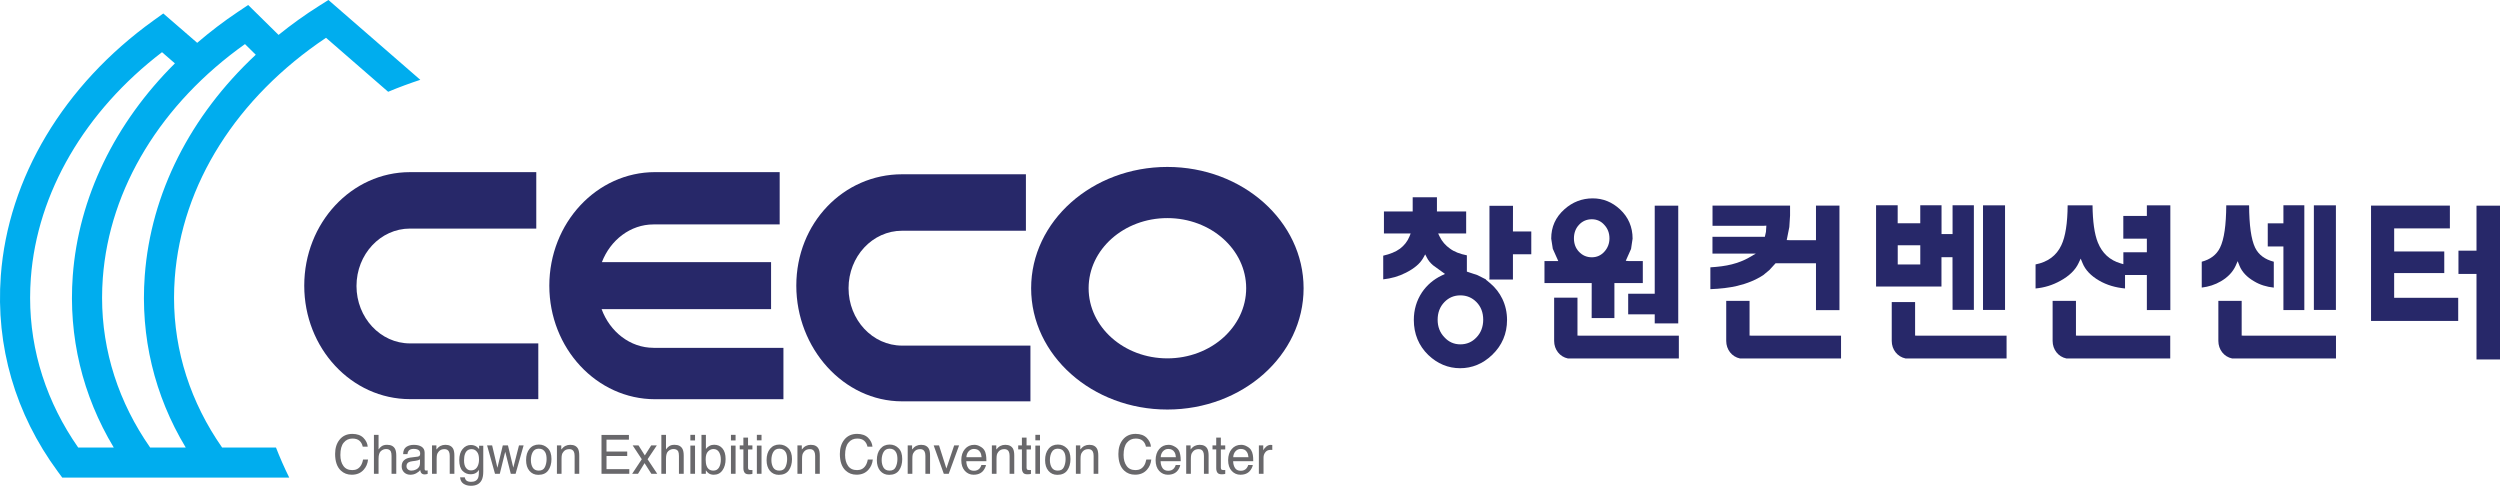 <?xml version="1.0" encoding="utf-8"?>
<!-- Generator: Adobe Illustrator 15.1.0, SVG Export Plug-In . SVG Version: 6.00 Build 0)  -->
<!DOCTYPE svg PUBLIC "-//W3C//DTD SVG 1.1//EN" "http://www.w3.org/Graphics/SVG/1.1/DTD/svg11.dtd">
<svg version="1.1" id="layer_1" xmlns="http://www.w3.org/2000/svg" xmlns:xlink="http://www.w3.org/1999/xlink" x="0px" y="0px"
	 width="139.378px" height="27.083px" viewBox="-16.962 -9.307 139.378 27.083"
	 enable-background="new -16.962 -9.307 139.378 27.083" xml:space="preserve">
<g>
	<path fill="#272869" d="M19.472,10.084c-1.307,0-2.43-0.895-2.895-2.158h9.449V5.307h-9.432c0.477-1.235,1.59-2.102,2.877-2.102
		h7.035V0.289h-6.947c-3.254,0-5.896,2.834-5.896,6.332c0,3.492,2.643,6.329,5.896,6.329h7.156v-2.863h-7.243V10.084L19.472,10.084z
		"/>
	<path fill="#272869" d="M48.119,0c-4.193,0-7.594,3.028-7.594,6.762c0,3.736,3.4,6.763,7.594,6.763
		c4.194,0,7.596-3.024,7.596-6.763C55.715,3.028,52.312,0,48.119,0z M48.119,10.672c-2.424,0-4.389-1.752-4.389-3.91
		c0-2.159,1.965-3.91,4.389-3.91c2.428,0,4.395,1.751,4.395,3.91C52.513,8.919,50.547,10.672,48.119,10.672z"/>
	<path fill="#272869" d="M40.486,9.961h-7.158c-1.646,0-2.982-1.436-2.982-3.203c0-1.77,1.336-3.201,2.982-3.201h6.906V0.409h-6.906
		c-3.254,0-5.895,2.713-5.895,6.209c0,3.495,2.641,6.45,5.895,6.45h7.158V9.961L40.486,9.961z"/>
	<path fill="#272869" d="M13.049,9.838H5.894c-1.646,0-2.981-1.434-2.981-3.201c0-1.767,1.335-3.201,2.981-3.201h7.042V0.29H5.894
		C2.639,0.29,0,3.122,0,6.619c0,3.492,2.639,6.326,5.894,6.326h7.155V9.838z"/>
	<path fill="#69686B" d="M3.297,15.1c0.145,0.146,0.226,0.313,0.242,0.494H3.261c-0.031-0.139-0.092-0.25-0.184-0.33
		c-0.092-0.08-0.221-0.121-0.387-0.121c-0.201,0-0.365,0.074-0.489,0.228c-0.125,0.146-0.187,0.379-0.187,0.688
		c0,0.252,0.056,0.457,0.169,0.611c0.112,0.158,0.279,0.232,0.501,0.232c0.206,0,0.361-0.082,0.469-0.248
		c0.056-0.086,0.099-0.197,0.126-0.342h0.278c-0.024,0.229-0.105,0.416-0.243,0.569C3.15,17.068,2.928,17.16,2.649,17.16
		c-0.241,0-0.442-0.076-0.605-0.229C1.829,16.732,1.721,16.42,1.721,16c0-0.318,0.08-0.582,0.241-0.785
		c0.176-0.223,0.417-0.332,0.723-0.332C2.949,14.885,3.153,14.957,3.297,15.1z"/>
	<path fill="#69686B" d="M3.885,14.936h0.258v0.812c0.061-0.08,0.116-0.142,0.164-0.17c0.083-0.062,0.185-0.087,0.31-0.087
		c0.221,0,0.372,0.078,0.451,0.238c0.042,0.088,0.063,0.209,0.063,0.365v1.014H4.867v-0.994c0-0.114-0.014-0.198-0.042-0.256
		c-0.047-0.086-0.134-0.131-0.262-0.131c-0.106,0-0.204,0.039-0.29,0.115c-0.086,0.074-0.13,0.219-0.13,0.428v0.838H3.885V14.936z"
		/>
	<path fill="#69686B" d="M5.7,16.684c0-0.1,0.04-0.174,0.12-0.219c0.047-0.027,0.118-0.047,0.211-0.059l0.156-0.02
		c0.047-0.007,0.095-0.017,0.145-0.029c0.05-0.016,0.09-0.033,0.122-0.057v0.217c0,0.16-0.072,0.276-0.216,0.35
		C6.154,16.91,6.066,16.93,5.975,16.93c-0.074,0-0.138-0.02-0.192-0.063C5.728,16.82,5.7,16.762,5.7,16.684z M5.913,16.203
		c-0.144,0.02-0.259,0.068-0.348,0.148c-0.089,0.082-0.133,0.192-0.133,0.342c0,0.133,0.045,0.244,0.135,0.334
		c0.09,0.088,0.207,0.133,0.348,0.133c0.119,0,0.228-0.025,0.325-0.078c0.098-0.053,0.173-0.113,0.225-0.186
		c0.009,0.063,0.024,0.11,0.044,0.146c0.04,0.063,0.105,0.099,0.194,0.099c0.036,0,0.065,0,0.086-0.006
		c0.021-0.003,0.051-0.011,0.091-0.021v-0.197c-0.016,0.004-0.031,0.006-0.045,0.008s-0.026,0.002-0.038,0.002
		c-0.035,0-0.059-0.008-0.069-0.025c-0.011-0.016-0.016-0.037-0.016-0.063V15.93c0-0.146-0.056-0.258-0.167-0.33
		c-0.113-0.074-0.26-0.106-0.439-0.106c-0.155,0-0.292,0.034-0.409,0.11c-0.118,0.076-0.179,0.213-0.184,0.408h0.24
		c0.01-0.08,0.031-0.141,0.063-0.182c0.056-0.074,0.15-0.111,0.284-0.111c0.117,0,0.207,0.021,0.269,0.063
		c0.063,0.041,0.094,0.104,0.094,0.193c0,0.045-0.006,0.078-0.02,0.104c-0.02,0.043-0.06,0.065-0.119,0.073L5.913,16.203z"/>
	<path fill="#69686B" d="M7.123,15.525h0.245v0.227c0.072-0.092,0.149-0.158,0.229-0.199c0.081-0.039,0.17-0.061,0.27-0.061
		c0.217,0,0.364,0.078,0.441,0.234c0.041,0.086,0.062,0.209,0.062,0.365v1.016H8.111v-0.994c0-0.098-0.013-0.176-0.041-0.234
		c-0.046-0.098-0.129-0.146-0.25-0.146c-0.061,0-0.111,0.008-0.151,0.021c-0.069,0.02-0.131,0.063-0.184,0.129
		c-0.043,0.053-0.071,0.104-0.084,0.162C7.389,16.1,7.382,16.18,7.382,16.283v0.824H7.123V15.525z"/>
	<path fill="#69686B" d="M9.744,16.311c0,0.131-0.021,0.244-0.063,0.342c-0.075,0.177-0.205,0.265-0.388,0.265
		c-0.117,0-0.21-0.047-0.28-0.146c-0.069-0.094-0.104-0.229-0.104-0.406c0-0.147,0.018-0.272,0.053-0.364
		c0.065-0.179,0.188-0.269,0.369-0.269c0.12,0,0.219,0.049,0.296,0.146C9.706,15.969,9.744,16.115,9.744,16.311z M9.285,15.502
		c-0.178,0-0.33,0.074-0.455,0.223c-0.125,0.15-0.188,0.355-0.188,0.619c0,0.279,0.062,0.48,0.186,0.604s0.27,0.185,0.437,0.185
		c0.12,0,0.216-0.021,0.288-0.063c0.072-0.037,0.134-0.1,0.188-0.18c0.002,0.217-0.015,0.367-0.05,0.451
		c-0.062,0.143-0.192,0.215-0.391,0.215c-0.126,0-0.217-0.029-0.276-0.088c-0.038-0.037-0.062-0.092-0.074-0.162H8.689
		c0.013,0.162,0.076,0.279,0.188,0.355c0.113,0.076,0.25,0.115,0.415,0.115c0.296,0,0.497-0.107,0.603-0.322
		c0.057-0.115,0.086-0.273,0.086-0.475v-1.437H9.749v0.188C9.698,15.67,9.648,15.623,9.6,15.588
		C9.51,15.531,9.405,15.502,9.285,15.502z"/>
	<path fill="#69686B" d="M10.475,15.525l0.294,1.248l0.3-1.248h0.288l0.298,1.24l0.317-1.24h0.258l-0.447,1.582h-0.268l-0.31-1.228
		l-0.303,1.228h-0.267l-0.441-1.582H10.475z"/>
	<path fill="#69686B" d="M13.074,16.93c-0.152,0-0.264-0.055-0.334-0.166c-0.07-0.113-0.104-0.254-0.104-0.422
		c0-0.176,0.035-0.324,0.104-0.447c0.07-0.125,0.182-0.188,0.338-0.188c0.174,0,0.295,0.074,0.367,0.219
		c0.045,0.092,0.066,0.213,0.066,0.359c0,0.164-0.031,0.313-0.092,0.445C13.357,16.865,13.242,16.93,13.074,16.93z M13.082,15.477
		c-0.219,0-0.393,0.08-0.521,0.238c-0.13,0.156-0.193,0.367-0.193,0.633c0,0.248,0.061,0.445,0.184,0.592
		c0.123,0.148,0.289,0.226,0.496,0.226c0.25,0,0.436-0.082,0.555-0.248s0.18-0.377,0.18-0.631c0-0.269-0.068-0.47-0.203-0.604
		C13.441,15.545,13.275,15.477,13.082,15.477z"/>
	<path fill="#69686B" d="M14.088,15.525h0.242v0.227c0.074-0.092,0.15-0.158,0.23-0.199c0.08-0.039,0.17-0.061,0.27-0.061
		c0.217,0,0.363,0.078,0.441,0.234c0.041,0.086,0.061,0.209,0.061,0.365v1.016h-0.258v-0.994c0-0.098-0.014-0.176-0.041-0.234
		c-0.047-0.098-0.129-0.146-0.25-0.146c-0.061,0-0.111,0.008-0.15,0.021c-0.07,0.02-0.131,0.063-0.184,0.129
		c-0.045,0.053-0.072,0.104-0.084,0.162c-0.014,0.055-0.02,0.135-0.02,0.238v0.824h-0.258L14.088,15.525L14.088,15.525z"/>
	<path fill="#69686B" d="M16.572,14.941h1.529v0.264h-1.25v0.66h1.155v0.25h-1.154v0.734h1.27v0.258h-1.549L16.572,14.941
		L16.572,14.941z"/>
	<path fill="#69686B" d="M18.31,15.525h0.326l0.352,0.559l0.355-0.559h0.314l-0.516,0.771l0.539,0.812h-0.328l-0.379-0.594
		l-0.366,0.594h-0.326l0.537-0.812L18.31,15.525z"/>
	<path fill="#69686B" d="M19.91,14.936h0.258v0.812c0.061-0.08,0.115-0.142,0.164-0.17c0.082-0.062,0.186-0.087,0.309-0.087
		c0.221,0,0.371,0.078,0.451,0.238c0.043,0.088,0.064,0.209,0.064,0.365v1.014H20.89v-0.994c0-0.114-0.014-0.198-0.041-0.256
		c-0.049-0.086-0.135-0.131-0.264-0.131c-0.105,0-0.203,0.039-0.289,0.115c-0.086,0.074-0.129,0.219-0.129,0.428v0.838h-0.258
		L19.91,14.936L19.91,14.936z"/>
	<path fill="#69686B" d="M21.527,15.535h0.26v1.572h-0.26V15.535z M21.527,14.936h0.26v0.312h-0.26V14.936z"/>
	<path fill="#69686B" d="M22.81,16.93c-0.184,0-0.311-0.086-0.377-0.26c-0.035-0.094-0.053-0.215-0.053-0.363
		c0-0.207,0.043-0.354,0.131-0.443c0.088-0.092,0.189-0.137,0.307-0.137c0.133,0,0.234,0.06,0.303,0.164
		c0.068,0.111,0.104,0.248,0.104,0.416c0,0.189-0.035,0.338-0.104,0.453C23.052,16.873,22.949,16.93,22.81,16.93z M22.146,17.107
		h0.244v-0.195c0.053,0.076,0.104,0.129,0.15,0.164c0.08,0.057,0.178,0.084,0.293,0.084c0.207,0,0.369-0.082,0.484-0.248
		c0.117-0.164,0.174-0.373,0.174-0.623c0-0.264-0.059-0.463-0.178-0.6c-0.117-0.137-0.271-0.201-0.463-0.201
		c-0.092,0-0.178,0.02-0.254,0.061c-0.078,0.039-0.146,0.098-0.203,0.174v-0.787h-0.247V17.107z"/>
	<path fill="#69686B" d="M23.789,15.535h0.258v1.572h-0.258V15.535z M23.789,14.936h0.258v0.312h-0.258V14.936z"/>
	<path fill="#69686B" d="M24.482,15.09h0.26v0.436h0.244v0.226h-0.244v1.021c0,0.06,0.018,0.092,0.053,0.109
		c0.021,0.01,0.055,0.016,0.102,0.016c0.012,0,0.025,0,0.041,0c0.014,0,0.029-0.002,0.049-0.004v0.215
		c-0.029,0.013-0.061,0.019-0.092,0.021c-0.031,0.004-0.066,0.006-0.102,0.006c-0.121,0-0.203-0.031-0.246-0.096
		s-0.064-0.146-0.064-0.246v-1.045h-0.205v-0.223h0.205L24.482,15.09L24.482,15.09z"/>
	<path fill="#69686B" d="M25.234,15.242h0.26v-0.307h-0.26V15.242z M25.234,17.107h0.26v-1.572h-0.26V17.107z"/>
	<path fill="#69686B" d="M26.484,16.93c-0.154,0-0.266-0.055-0.336-0.166c-0.068-0.113-0.104-0.254-0.104-0.422
		c0-0.176,0.035-0.324,0.104-0.447c0.071-0.125,0.184-0.188,0.338-0.188c0.174,0,0.297,0.074,0.369,0.219
		c0.045,0.092,0.066,0.213,0.066,0.359c0,0.164-0.031,0.313-0.092,0.445C26.767,16.865,26.652,16.93,26.484,16.93z M26.492,15.477
		c-0.219,0-0.393,0.08-0.523,0.238c-0.129,0.156-0.193,0.367-0.193,0.633c0,0.248,0.063,0.445,0.184,0.592
		c0.123,0.146,0.291,0.226,0.498,0.226c0.25,0,0.434-0.082,0.555-0.248c0.119-0.166,0.18-0.377,0.18-0.631
		c0-0.269-0.07-0.47-0.205-0.604C26.851,15.545,26.685,15.477,26.492,15.477z"/>
	<path fill="#69686B" d="M27.496,15.525h0.244v0.227c0.072-0.092,0.15-0.158,0.23-0.199c0.08-0.039,0.17-0.061,0.27-0.061
		c0.217,0,0.363,0.078,0.439,0.234c0.043,0.086,0.063,0.209,0.063,0.365v1.016h-0.258v-0.994c0-0.098-0.016-0.176-0.043-0.234
		c-0.045-0.098-0.129-0.146-0.248-0.146c-0.061,0-0.111,0.008-0.15,0.021c-0.07,0.02-0.133,0.063-0.186,0.129
		c-0.043,0.053-0.07,0.104-0.084,0.162c-0.012,0.055-0.02,0.135-0.02,0.238v0.824h-0.257V15.525z"/>
	<path fill="#69686B" d="M31.437,15.1c0.145,0.146,0.225,0.313,0.242,0.494H31.4c-0.029-0.139-0.092-0.25-0.184-0.33
		c-0.092-0.08-0.221-0.121-0.387-0.121c-0.201,0-0.365,0.074-0.488,0.228c-0.125,0.146-0.188,0.379-0.188,0.688
		c0,0.252,0.057,0.457,0.168,0.611c0.113,0.158,0.279,0.232,0.502,0.232c0.207,0,0.361-0.082,0.469-0.248
		c0.057-0.086,0.1-0.197,0.127-0.342h0.279c-0.025,0.229-0.105,0.416-0.244,0.569c-0.164,0.187-0.385,0.277-0.664,0.277
		c-0.24,0-0.443-0.076-0.605-0.229c-0.217-0.199-0.324-0.511-0.324-0.931c0-0.319,0.082-0.582,0.242-0.785
		c0.176-0.223,0.416-0.331,0.723-0.331C31.09,14.885,31.293,14.957,31.437,15.1z"/>
	<path fill="#69686B" d="M32.633,16.93c-0.154,0-0.266-0.055-0.336-0.166c-0.068-0.113-0.105-0.254-0.105-0.422
		c0-0.176,0.037-0.324,0.105-0.447c0.07-0.125,0.183-0.188,0.338-0.188c0.174,0,0.297,0.074,0.367,0.219
		c0.047,0.092,0.068,0.213,0.068,0.359c0,0.164-0.031,0.313-0.094,0.445C32.916,16.865,32.801,16.93,32.633,16.93z M32.638,15.477
		c-0.217,0-0.391,0.08-0.52,0.238c-0.131,0.156-0.195,0.367-0.195,0.633c0,0.248,0.063,0.445,0.184,0.592
		c0.125,0.146,0.289,0.226,0.498,0.226c0.25,0,0.434-0.082,0.553-0.248c0.121-0.166,0.18-0.377,0.18-0.631
		c0-0.269-0.066-0.47-0.203-0.604C33,15.545,32.834,15.477,32.638,15.477z"/>
	<path fill="#69686B" d="M33.644,15.525h0.244v0.227c0.072-0.092,0.148-0.158,0.229-0.199c0.082-0.039,0.172-0.061,0.271-0.061
		c0.217,0,0.363,0.078,0.441,0.234c0.041,0.086,0.061,0.209,0.061,0.365v1.016h-0.26v-0.994c0-0.098-0.014-0.176-0.041-0.234
		c-0.045-0.098-0.129-0.146-0.248-0.146c-0.063,0-0.111,0.008-0.15,0.021c-0.07,0.02-0.133,0.063-0.186,0.129
		c-0.043,0.053-0.07,0.104-0.084,0.162c-0.012,0.055-0.018,0.135-0.018,0.238v0.824h-0.26L33.644,15.525L33.644,15.525z"/>
	<path fill="#69686B" d="M35.39,15.525l0.41,1.289l0.434-1.289h0.275l-0.578,1.582h-0.275l-0.564-1.582H35.39z"/>
	<path fill="#69686B" d="M36.914,16.191c0.006-0.135,0.047-0.248,0.129-0.338c0.078-0.086,0.178-0.131,0.295-0.131
		c0.164,0,0.281,0.063,0.352,0.19c0.039,0.063,0.063,0.16,0.074,0.271h-0.85V16.191z M37.355,15.492
		c-0.215,0-0.389,0.08-0.521,0.236c-0.135,0.156-0.203,0.363-0.203,0.619s0.068,0.453,0.201,0.6
		c0.133,0.143,0.293,0.213,0.482,0.213c0.08,0,0.148-0.008,0.211-0.023c0.115-0.027,0.211-0.08,0.289-0.156
		c0.045-0.045,0.09-0.104,0.125-0.174c0.039-0.068,0.063-0.135,0.068-0.191h-0.254c-0.02,0.068-0.051,0.132-0.094,0.185
		c-0.082,0.095-0.189,0.138-0.322,0.138c-0.143,0-0.25-0.049-0.316-0.146c-0.07-0.103-0.105-0.229-0.111-0.386h1.121
		c0-0.157-0.008-0.274-0.023-0.352c-0.016-0.104-0.049-0.199-0.102-0.279c-0.055-0.084-0.133-0.146-0.234-0.198
		C37.571,15.52,37.465,15.492,37.355,15.492z"/>
	<path fill="#69686B" d="M38.336,15.525h0.246v0.227c0.074-0.092,0.148-0.158,0.23-0.199c0.08-0.039,0.17-0.061,0.27-0.061
		c0.217,0,0.363,0.078,0.441,0.234c0.041,0.086,0.061,0.209,0.061,0.365v1.016h-0.26v-0.994c0-0.098-0.014-0.176-0.041-0.234
		c-0.045-0.098-0.129-0.146-0.248-0.146c-0.063,0-0.111,0.008-0.15,0.021c-0.07,0.02-0.133,0.063-0.186,0.129
		c-0.043,0.053-0.07,0.104-0.084,0.162c-0.012,0.055-0.02,0.135-0.02,0.238v0.824h-0.26L38.336,15.525L38.336,15.525z"/>
	<path fill="#69686B" d="M40.01,15.09h0.26v0.436h0.244v0.226H40.27v1.021c0,0.06,0.018,0.092,0.053,0.109
		c0.02,0.01,0.053,0.016,0.1,0.016c0.014,0,0.027,0,0.041,0c0.014,0,0.031-0.002,0.051-0.004v0.215
		c-0.029,0.013-0.063,0.019-0.094,0.021c-0.031,0.004-0.064,0.006-0.102,0.006c-0.121,0-0.203-0.031-0.244-0.096
		c-0.045-0.063-0.064-0.146-0.064-0.246v-1.045h-0.207v-0.223h0.207L40.01,15.09L40.01,15.09z"/>
	<path fill="#69686B" d="M40.761,15.242h0.258v-0.307h-0.258V15.242z M40.761,17.107h0.258v-1.572h-0.258V17.107z"/>
	<path fill="#69686B" d="M42.01,16.93c-0.152,0-0.264-0.055-0.334-0.166c-0.07-0.113-0.105-0.254-0.105-0.422
		c0-0.176,0.035-0.324,0.105-0.447c0.07-0.125,0.181-0.188,0.335-0.188c0.176,0,0.299,0.074,0.369,0.219
		c0.045,0.092,0.066,0.213,0.066,0.359c0,0.164-0.031,0.313-0.092,0.445C42.293,16.865,42.177,16.93,42.01,16.93z M42.017,15.477
		c-0.219,0-0.393,0.08-0.521,0.238c-0.129,0.156-0.193,0.367-0.193,0.633c0,0.248,0.061,0.445,0.184,0.592
		c0.123,0.148,0.289,0.226,0.498,0.226c0.25,0,0.434-0.082,0.553-0.248s0.18-0.377,0.18-0.631c0-0.269-0.068-0.47-0.203-0.604
		C42.377,15.545,42.213,15.477,42.017,15.477z"/>
	<path fill="#69686B" d="M43.021,15.525h0.244v0.227c0.074-0.092,0.15-0.158,0.23-0.199c0.08-0.039,0.17-0.061,0.27-0.061
		c0.219,0,0.363,0.078,0.441,0.234c0.041,0.086,0.063,0.209,0.063,0.365v1.016h-0.26v-0.994c0-0.098-0.014-0.176-0.041-0.234
		c-0.047-0.098-0.131-0.146-0.25-0.146c-0.061,0-0.111,0.008-0.15,0.021c-0.068,0.02-0.131,0.063-0.184,0.129
		c-0.043,0.053-0.072,0.104-0.084,0.162c-0.014,0.055-0.02,0.135-0.02,0.238v0.824h-0.26L43.021,15.525L43.021,15.525z"/>
	<path fill="#69686B" d="M46.965,15.1c0.143,0.146,0.225,0.313,0.24,0.494h-0.279c-0.029-0.139-0.09-0.25-0.182-0.33
		c-0.092-0.08-0.221-0.121-0.387-0.121c-0.203,0-0.365,0.074-0.49,0.228c-0.125,0.146-0.188,0.379-0.188,0.688
		c0,0.252,0.057,0.457,0.17,0.611c0.111,0.158,0.279,0.232,0.502,0.232c0.205,0,0.361-0.082,0.469-0.248
		c0.057-0.086,0.098-0.197,0.127-0.342h0.277c-0.023,0.229-0.105,0.416-0.242,0.569c-0.164,0.187-0.387,0.277-0.666,0.277
		c-0.24,0-0.441-0.076-0.605-0.229c-0.215-0.199-0.322-0.511-0.322-0.931c0-0.319,0.08-0.582,0.24-0.785
		c0.176-0.223,0.418-0.331,0.725-0.331C46.617,14.885,46.818,14.957,46.965,15.1z"/>
	<path fill="#69686B" d="M47.748,16.191c0.004-0.135,0.047-0.248,0.127-0.338c0.08-0.086,0.178-0.131,0.297-0.131
		c0.162,0,0.281,0.063,0.352,0.19c0.037,0.063,0.063,0.16,0.072,0.271h-0.848V16.191z M48.189,15.492
		c-0.217,0-0.391,0.08-0.523,0.236c-0.133,0.156-0.201,0.363-0.201,0.619s0.066,0.453,0.199,0.6
		c0.133,0.143,0.295,0.213,0.482,0.213c0.08,0,0.15-0.008,0.211-0.023c0.115-0.027,0.211-0.08,0.289-0.156
		c0.047-0.045,0.09-0.104,0.127-0.174c0.037-0.068,0.061-0.135,0.066-0.191h-0.252c-0.02,0.068-0.053,0.132-0.096,0.185
		c-0.08,0.095-0.188,0.138-0.32,0.138c-0.145,0-0.25-0.049-0.318-0.146c-0.07-0.103-0.105-0.229-0.111-0.386h1.123
		c0-0.157-0.01-0.274-0.025-0.352c-0.016-0.104-0.049-0.199-0.1-0.279c-0.055-0.084-0.133-0.146-0.236-0.198
		C48.402,15.52,48.297,15.492,48.189,15.492z"/>
	<path fill="#69686B" d="M49.17,15.525h0.246v0.227c0.07-0.092,0.148-0.158,0.229-0.199c0.082-0.039,0.172-0.061,0.27-0.061
		c0.217,0,0.365,0.078,0.441,0.234c0.041,0.086,0.063,0.209,0.063,0.365v1.016h-0.26v-0.994c0-0.098-0.014-0.176-0.043-0.234
		c-0.045-0.098-0.129-0.146-0.248-0.146c-0.061,0-0.111,0.008-0.15,0.021c-0.07,0.02-0.131,0.063-0.184,0.129
		c-0.045,0.053-0.072,0.104-0.084,0.162c-0.014,0.055-0.02,0.135-0.02,0.238v0.824h-0.26V15.525z"/>
	<path fill="#69686B" d="M50.844,15.09h0.258v0.436h0.244v0.226h-0.244v1.021c0,0.06,0.018,0.092,0.053,0.109
		c0.021,0.01,0.055,0.016,0.102,0.016c0.012,0,0.025,0,0.041,0c0.014,0,0.029-0.002,0.049-0.004v0.215
		c-0.029,0.013-0.061,0.019-0.092,0.021c-0.031,0.004-0.066,0.006-0.104,0.006c-0.119,0-0.201-0.031-0.244-0.096
		c-0.043-0.063-0.063-0.146-0.063-0.246v-1.045h-0.208v-0.223h0.207L50.844,15.09L50.844,15.09z"/>
	<path fill="#69686B" d="M51.791,16.191c0.004-0.135,0.047-0.248,0.127-0.338c0.08-0.086,0.178-0.131,0.297-0.131
		c0.164,0,0.281,0.063,0.35,0.19c0.041,0.063,0.064,0.16,0.076,0.271h-0.85V16.191z M52.232,15.492c-0.215,0-0.391,0.08-0.523,0.236
		c-0.133,0.156-0.201,0.363-0.201,0.619s0.066,0.453,0.199,0.6c0.133,0.143,0.295,0.213,0.482,0.213c0.08,0,0.15-0.008,0.213-0.023
		c0.113-0.027,0.211-0.08,0.287-0.156c0.047-0.045,0.09-0.104,0.127-0.174c0.037-0.068,0.061-0.135,0.068-0.191H52.63
		c-0.02,0.068-0.053,0.132-0.096,0.185c-0.08,0.095-0.188,0.138-0.32,0.138c-0.145,0-0.25-0.049-0.318-0.146
		c-0.068-0.103-0.105-0.229-0.109-0.386h1.121c0-0.157-0.008-0.274-0.023-0.352c-0.018-0.104-0.051-0.199-0.102-0.279
		c-0.055-0.084-0.133-0.146-0.234-0.198C52.448,15.52,52.34,15.492,52.232,15.492z"/>
	<path fill="#69686B" d="M53.222,15.525h0.244V15.8c0.02-0.053,0.07-0.118,0.148-0.192c0.078-0.074,0.17-0.113,0.271-0.113
		c0.006,0,0.014,0,0.025,0.002c0.011,0.002,0.031,0.004,0.059,0.008v0.277c-0.016-0.006-0.029-0.008-0.043-0.01
		c-0.014,0-0.027,0-0.043,0c-0.129,0-0.229,0.043-0.297,0.129c-0.072,0.09-0.105,0.188-0.105,0.301v0.906h-0.26L53.222,15.525
		L53.222,15.525z"/>
	<path fill="#272869" d="M82.027,5.372h2.254c0,0,0,2.392,0,2.612c0.189,0,1.123,0,1.309,0c0-0.228,0-5.6,0-5.827
		c-0.186,0-1.119,0-1.309,0c0,0.212,0,1.926,0,1.926h-1.482L82.65,4.077l0.029-0.145c0,0,0.116-0.585,0.116-0.583l0.041-0.637
		c0,0,0-0.392,0-0.556c-0.224,0-4.104,0-4.323,0c0,0.181,0,0.942,0,1.124c0.223,0,2.873,0,2.873,0l0.129-0.007l-0.009,0.129
		c0,0-0.012,0.204-0.014,0.22L81.43,3.896c0,0-2.697,0-2.92,0c0,0.172,0,0.765,0,0.937c0.215,0,2.415,0,2.415,0l-0.39,0.227
		c-0.27,0.154-0.588,0.278-0.945,0.37c-0.35,0.09-0.76,0.141-1.197,0.167c0,0.163,0,1.02,0,1.217
		c0.545-0.02,1.053-0.078,1.496-0.182c0.557-0.132,1.045-0.334,1.451-0.6c0.014-0.012,0.342-0.283,0.342-0.283L82.027,5.372z"/>
	<path fill="#272869" d="M91.896,7.969c0.184,0,1.002,0,1.188,0c0-0.228,0-5.604,0-5.831c-0.186,0-1.004,0-1.188,0
		c0,0.207,0,1.604,0,1.604h-0.615c0,0,0-1.398,0-1.605c-0.184,0-1.002,0-1.186,0c0,0.188,0,1.005,0,1.005h-1.259
		c0,0,0-0.818,0-1.005c-0.187,0-1.021,0-1.205,0c0,0.224,0,4.305,0,4.53c0.222,0,3.431,0,3.646,0c0-0.207,0-1.636,0-1.636h0.615
		C91.896,5.031,91.896,7.747,91.896,7.969 M90.096,5.438h-1.257v-1.07h1.136h0.121V5.438z"/>
	<path fill="#272869" d="M93.593,7.971c0.187,0,1.041,0,1.228,0c0-0.228,0-5.604,0-5.832c-0.187,0-1.041,0-1.228,0
		C93.593,2.366,93.593,7.743,93.593,7.971z"/>
	<path fill="#272869" d="M99.039,5.111l0.105,0.254c0.153,0.381,0.467,0.707,0.922,0.971c0.434,0.252,0.92,0.391,1.445,0.439
		c0-0.189,0-0.75,0-0.75h1.217c0,0,0,1.74,0,1.953c0.188,0,1.121,0,1.309,0c0-0.228,0-5.61,0-5.837c-0.188,0-1.121,0-1.309,0
		c0,0.153,0,0.589,0,0.589s-1.111,0-1.313,0c0,0.188,0,1.081,0,1.269c0.198,0,1.313,0,1.313,0v0.759c0,0-1.107,0-1.31,0
		c0,0.157,0,0.663,0,0.663l-0.151-0.044c-0.604-0.174-1.029-0.565-1.271-1.163c-0.193-0.475-0.287-1.182-0.297-2.075
		c-0.182,0-1.205,0-1.387,0c-0.008,0.992-0.123,1.751-0.351,2.224c-0.271,0.584-0.758,0.938-1.438,1.072c0,0.147,0,1.121,0,1.341
		C97,6.732,97.468,6.595,97.917,6.342c0.487-0.268,0.828-0.6,1.004-0.982L99.039,5.111z"/>
	<path fill="#272869" d="M110.341,7.978c0.185,0,0.981,0,1.166,0c0-0.227,0-5.614,0-5.84c-0.185,0-0.981,0-1.166,0
		c0,0.188,0,1.005,0,1.005s-0.69,0-0.873,0c0,0.188,0,1.102,0,1.289c0.183,0,0.873,0,0.873,0S110.341,7.751,110.341,7.978z"/>
	<path fill="#272869" d="M112.039,7.971c0.186,0,1.041,0,1.229,0c0-0.228,0-5.604,0-5.832c-0.188,0-1.043,0-1.229,0
		C112.039,2.366,112.039,7.743,112.039,7.971z"/>
	<path fill="#272869" d="M107.791,5.253l0.105,0.265c0.139,0.336,0.408,0.624,0.805,0.854c0.334,0.204,0.709,0.314,1.104,0.356
		c0-0.228,0-1.315,0-1.444c-0.484-0.123-0.846-0.377-1.043-0.787c-0.221-0.462-0.326-1.241-0.334-2.357c-0.184,0-1.092,0-1.273,0
		c-0.008,1.108-0.116,1.886-0.346,2.358c-0.197,0.408-0.551,0.662-1.021,0.786c0,0.127,0,1.212,0,1.442
		c0.381-0.046,0.741-0.157,1.075-0.355c0.39-0.23,0.658-0.518,0.814-0.857L107.791,5.253z"/>
	<path fill="#272869" d="M116.516,5.918c0,0,2.569,0,2.793,0c0-0.185,0-1.021,0-1.206c-0.224,0-2.793,0-2.793,0V3.426
		c0,0,2.885,0,3.106,0c0-0.188,0-1.082,0-1.27c-0.224,0-4.175,0-4.396,0c0,0.229,0,6.202,0,6.429c0.227,0,4.639,0,4.86,0
		c0-0.187,0-1.101,0-1.289c-0.229,0-3.571,0-3.571,0V5.918L116.516,5.918z"/>
	<path fill="#272869" d="M120.1,5.966c0.188,0,1.006,0,1.006,0s0,4.538,0,4.767c0.188,0,1.121,0,1.311,0c0-0.229,0-8.342,0-8.574
		c-0.188,0-1.121,0-1.311,0c0,0.218,0,2.509,0,2.509s-0.816,0-1.006,0C120.1,4.854,120.1,5.778,120.1,5.966z"/>
	<path fill="#272869" d="M75.291,8.723c0.189,0,1.123,0,1.311,0c0-0.229,0-6.337,0-6.565c-0.188,0-1.121,0-1.311,0
		c0,0.229,0,4.912,0,4.912s-1.277,0-1.48,0c0,0.183,0,0.963,0,1.146c0.203,0,1.48,0,1.48,0S75.291,8.582,75.291,8.723z"/>
	<path fill="#272869" d="M71.775,8.426c0.186,0,1.082,0,1.268,0c0-0.213,0-1.95,0-1.95s1.377,0,1.584,0c0-0.185,0-1.042,0-1.228
		c-0.182,0-0.773,0-0.773,0l-0.178-0.014c0,0,0.295-0.659,0.295-0.662l0.086-0.576c0-0.648-0.236-1.198-0.705-1.634
		c-0.438-0.405-0.947-0.61-1.518-0.61c-0.598,0-1.129,0.206-1.58,0.611C69.76,2.807,69.52,3.341,69.52,3.996
		c0,0,0.086,0.564,0.088,0.567l0.306,0.685h-0.188c0,0-0.414,0-0.582,0c0,0.185,0,1.042,0,1.228c0.221,0,2.633,0,2.633,0
		S71.775,8.213,71.775,8.426 M71.064,4.724c-0.187-0.197-0.277-0.449-0.277-0.742c0-0.3,0.094-0.553,0.277-0.75
		c0.188-0.208,0.434-0.315,0.719-0.315c0.279,0,0.516,0.107,0.697,0.313c0.188,0.2,0.287,0.453,0.287,0.753
		c0,0.287-0.099,0.538-0.283,0.74c-0.188,0.209-0.422,0.314-0.701,0.314C71.498,5.037,71.255,4.931,71.064,4.724z"/>
	<path fill="#272869" d="M67.389,2.168c-0.188,0-1.121,0-1.312,0c0,0.228,0,4.006,0,4.006s-0.005,0.052-0.007,0.104
		c0.063,0,1.117,0,1.316,0c0-0.203,0-1.411,0-1.411s0.836,0,1.023,0c0-0.187,0-1.082,0-1.269c-0.188,0-1.023,0-1.023,0
		S67.389,2.372,67.389,2.168z"/>
	<path fill="#272869" d="M65.871,6.279c0,0,0.023,0,0.027,0c-0.002,0-0.484-0.245-0.488-0.246l-0.592-0.197c0,0,0-0.759,0-0.908
		c-0.383-0.075-0.709-0.198-0.947-0.379c-0.248-0.174-0.439-0.397-0.57-0.665l-0.084-0.175c0,0,1.355,0,1.561,0
		c0-0.185,0-1.04,0-1.225c-0.207,0-1.629,0-1.629,0s0-0.619,0-0.793c-0.188,0-1.162,0-1.352,0c0,0.174,0,0.793,0,0.793
		s-1.396,0-1.603,0c0,0.185,0,1.04,0,1.225c0.203,0,1.49,0,1.49,0l-0.066,0.167c-0.11,0.271-0.288,0.5-0.529,0.682
		c-0.241,0.177-0.56,0.304-0.935,0.389c0,0.144,0,1.099,0,1.32c0.438-0.047,0.865-0.164,1.267-0.371
		c0.469-0.238,0.793-0.515,0.964-0.824l0.109-0.197l0.104,0.2c0.071,0.142,0.182,0.277,0.332,0.407l0.49,0.355l0.178,0.129
		l-0.184,0.087c-0.457,0.219-0.831,0.539-1.107,0.951c-0.297,0.453-0.447,0.966-0.447,1.528c0,0.774,0.271,1.431,0.804,1.952
		c0.515,0.49,1.114,0.738,1.778,0.738c0.666,0,1.269-0.248,1.781-0.738c0.553-0.526,0.834-1.186,0.834-1.952
		c0-0.419-0.088-0.813-0.262-1.176c-0.162-0.335-0.387-0.625-0.668-0.863L65.871,6.279 M65.35,9.506
		c-0.24,0.256-0.541,0.385-0.896,0.385c-0.352,0-0.65-0.133-0.887-0.393c-0.252-0.259-0.379-0.587-0.379-0.979
		c0-0.395,0.127-0.727,0.379-0.986c0.24-0.247,0.537-0.373,0.887-0.373c0.354,0,0.653,0.126,0.896,0.372
		c0.25,0.252,0.379,0.584,0.379,0.987C65.727,8.916,65.6,9.249,65.35,9.506z"/>
	<path fill="#272869" d="M70.984,9.405c0,0,0-1.982,0-2.118c-0.127,0-1.172,0-1.301,0c0,0.087,0,1.499,0,2.414
		c0,0.48,0.313,0.883,0.768,0.977c0.125,0,0.258,0,0.404,0c1.897,0,5.678,0,5.781,0c0-0.248,0-1.021,0-1.271
		C76.496,9.405,70.984,9.405,70.984,9.405z"/>
	<path fill="#272869" d="M80.578,9.405c0,0,0-1.804,0-1.94c-0.127,0-1.174,0-1.301,0c0,0.088,0,1.321,0,2.236
		c0,0.48,0.313,0.883,0.766,0.977c0.125,0,0.26,0,0.406,0c1.9,0,5.123,0,5.229,0c0-0.248,0-1.021,0-1.271
		C85.535,9.405,80.578,9.405,80.578,9.405z"/>
	<path fill="#272869" d="M89.807,9.405c0,0,0-1.736,0-1.87c-0.127,0-1.173,0-1.302,0c0,0.088,0,1.251,0,2.166
		c0,0.48,0.313,0.883,0.771,0.977c0.121,0,0.258,0,0.402,0c1.897,0,5.122,0,5.229,0c0-0.248,0-1.021,0-1.271
		C94.764,9.405,89.807,9.405,89.807,9.405z"/>
	<path fill="#272869" d="M98.775,9.405c0,0,0-1.804,0-1.94c-0.127,0-1.172,0-1.301,0c0,0.088,0,1.321,0,2.236
		c0,0.48,0.313,0.883,0.768,0.977c0.125,0,0.258,0,0.404,0c1.897,0,5.278,0,5.385,0c0-0.438,0-0.832,0-1.271
		C103.889,9.405,98.775,9.405,98.775,9.405z"/>
	<path fill="#272869" d="M108.014,9.405c0,0,0-1.804,0-1.94c-0.127,0-1.175,0-1.3,0c0,0.088,0,1.321,0,2.236
		c0,0.48,0.312,0.883,0.767,0.977c0.125,0,0.262,0,0.403,0c1.9,0,5.283,0,5.388,0c0-0.438,0-0.832,0-1.271
		C113.128,9.405,108.014,9.405,108.014,9.405z"/>
	<path fill="#00ADEE" d="M-1.576,15.642c-1.159,0-2.569,0-3.002,0c-0.001,0-0.002,0-0.002,0c-1.748-2.506-2.679-5.358-2.679-8.346
		c0-0.366,0.013-0.734,0.041-1.104C-6.835,0.971-3.759-3.87,1.214-7.2c0.441,0.384,2.042,1.774,3.464,3.01
		c0.625-0.263,1.238-0.484,1.792-0.667l-5.122-4.45L0.821-8.975C0.024-8.473-0.724-7.931-1.432-7.361l-1.693-1.667l-0.568,0.379
		C-4.5-8.11-5.256-7.53-5.968-6.919l-1.89-1.637l-0.539,0.387c-5.014,3.6-8.119,8.79-8.52,14.237
		c-0.291,3.924,0.807,7.697,3.174,10.911l0.252,0.341h4.011h1.289h2.723h0.89h3.741C-1.116,16.756-1.361,16.195-1.576,15.642z
		 M-12.604,15.642c-1.747-2.506-2.679-5.359-2.679-8.347c0-0.366,0.013-0.733,0.041-1.103c0.351-4.757,3.017-9.303,7.313-12.589
		c0.217,0.188,0.479,0.415,0.718,0.623c-3.345,3.33-5.372,7.479-5.694,11.843c-0.25,3.391,0.539,6.669,2.285,9.573
		C-11.47,15.642-12.289,15.642-12.604,15.642z M-8.191,15.642c-0.167,0-0.305,0-0.401,0c-1.747-2.506-2.679-5.359-2.679-8.347
		c0-0.366,0.013-0.733,0.041-1.103c0.37-5.013,3.259-9.724,7.926-13.041c0.187,0.185,0.403,0.398,0.601,0.594
		c-3.642,3.4-5.851,7.724-6.189,12.324c-0.251,3.393,0.537,6.671,2.284,9.573C-7.194,15.642-7.781,15.642-8.191,15.642z"/>
</g>
</svg>

